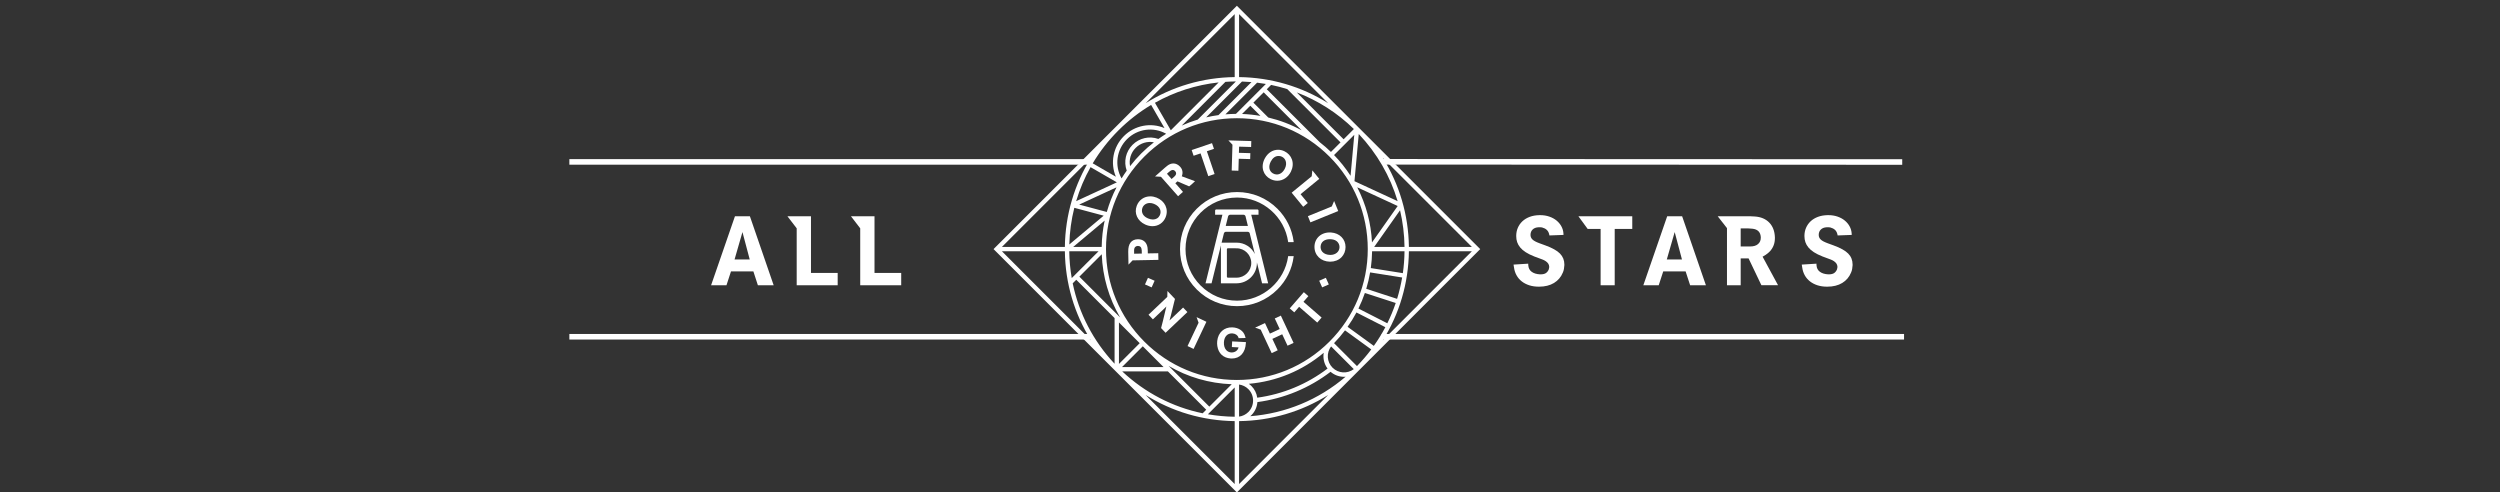 <?xml version="1.0" encoding="utf-8"?>
<!-- Generator: Adobe Illustrator 16.0.4, SVG Export Plug-In . SVG Version: 6.00 Build 0)  -->
<!DOCTYPE svg PUBLIC "-//W3C//DTD SVG 1.1//EN" "http://www.w3.org/Graphics/SVG/1.1/DTD/svg11.dtd">
<svg version="1.1" id="Layer_1" xmlns="http://www.w3.org/2000/svg" xmlns:xlink="http://www.w3.org/1999/xlink" x="0px" y="0px"
	 width="539.598px" height="106.252px" viewBox="0 0 539.598 106.252" enable-background="new 0 0 539.598 106.252"
	 xml:space="preserve">
<rect x="0" y="0" width="539.598" height="106.252" fill="#333333" stroke="none"/>
<g>
	<path fill="#FFFFFF" d="M153.48,61.574l5.15-14.89h3.229l5.129,14.89h-3.406l-0.976-3h-4.828l-0.976,3H153.48z M158.547,56h3.271
		l-1.568-5.91L158.547,56z"/>
	<path fill="#FFFFFF" d="M169.964,46.685h5.077v12.23h5.763v2.659h-8.847V49.28L169.964,46.685z"/>
	<path fill="#FFFFFF" d="M183.676,46.685h5.077v12.23h5.763v2.659h-8.847V49.28L183.676,46.685z"/>
</g>
<g>
	<path fill="#FFFFFF" d="M326.679,57.109l3.166-0.198l0.021,0.364c0.04,0.597,0.282,1.057,0.728,1.386
		c0.445,0.33,1.049,0.516,1.809,0.556h0.096c0.525,0,0.921-0.098,1.188-0.29c0.267-0.194,0.465-0.453,0.597-0.779
		c0.026-0.098,0.048-0.191,0.062-0.285c0.013-0.095,0.027-0.175,0.041-0.245c-0.014-0.296-0.092-0.544-0.233-0.741
		c-0.142-0.198-0.319-0.367-0.534-0.508c-0.215-0.144-0.445-0.262-0.691-0.354s-0.481-0.181-0.711-0.264l-1.039-0.385
		c-0.754-0.298-1.378-0.606-1.87-0.925c-0.491-0.318-0.889-0.658-1.19-1.023c-0.3-0.363-0.521-0.747-0.657-1.148
		c-0.138-0.401-0.205-0.843-0.205-1.328c0-0.637,0.114-1.226,0.346-1.765c0.231-0.541,0.562-1.013,0.994-1.418
		c0.432-0.404,0.96-0.723,1.58-0.955c0.621-0.232,1.325-0.354,2.115-0.368h0.104c0.733,0,1.403,0.105,2.009,0.316
		c0.606,0.211,1.126,0.495,1.559,0.852s0.777,0.769,1.033,1.235c0.256,0.467,0.405,0.958,0.446,1.47l0.02,0.396l-3.042,0.112
		l-0.062-0.301c-0.096-0.38-0.27-0.686-0.52-0.913c-0.249-0.229-0.58-0.398-0.996-0.509c-0.069-0.014-0.146-0.024-0.229-0.031
		c-0.082-0.006-0.162-0.01-0.238-0.01h-0.312c-0.54,0.027-0.962,0.19-1.267,0.488c-0.305,0.298-0.457,0.685-0.457,1.165
		c0,0.379,0.138,0.707,0.416,0.979c0.276,0.275,0.782,0.545,1.516,0.816l1.276,0.466c1.488,0.54,2.544,1.133,3.167,1.775
		c0.623,0.645,0.935,1.427,0.935,2.349v0.144c-0.014,0.271-0.044,0.544-0.094,0.821c-0.048,0.276-0.128,0.536-0.237,0.778
		c-0.396,0.963-1.03,1.71-1.906,2.242s-1.957,0.8-3.244,0.8c-0.782,0-1.482-0.101-2.1-0.301c-0.617-0.201-1.157-0.481-1.617-0.842
		c-0.461-0.359-0.832-0.791-1.115-1.298c-0.285-0.505-0.468-1.062-0.551-1.671L326.679,57.109z"/>
	<path fill="#FFFFFF" d="M340.688,46.685h11.62v2.73h-3.791v12.159h-3.042V49.415h-2.793L340.688,46.685z"/>
	<path fill="#FFFFFF" d="M354.695,61.574l5.149-14.89h3.229l5.13,14.89h-3.405l-0.976-3h-4.829l-0.976,3H354.695z M359.761,56h3.271
		l-1.567-5.91L359.761,56z"/>
	<path fill="#FFFFFF" d="M370.754,46.685h6.375c0.256,0,0.52,0,0.79,0c0.27,0,0.54,0.013,0.812,0.041
		c1.321,0.082,2.367,0.52,3.14,1.312c0.771,0.793,1.178,1.86,1.221,3.202v0.167c0,1.113-0.359,2.059-1.077,2.837
		c-0.286,0.299-0.607,0.562-0.962,0.792l-0.618,0.365l3.334,6.152h-3.594l-2.764-5.783h-1.702v5.805h-2.959V49.239L370.754,46.685z
		 M375.708,53.195h2.065c0.721,0,1.278-0.17,1.677-0.513c0.399-0.34,0.598-0.797,0.598-1.368v-0.145
		c-0.069-1.085-0.679-1.687-1.827-1.805c-0.368-0.043-0.657-0.063-0.872-0.063h-1.641V53.195z"/>
	<path fill="#FFFFFF" d="M388.889,57.109l3.167-0.198l0.021,0.364c0.038,0.597,0.282,1.057,0.728,1.386
		c0.445,0.33,1.049,0.516,1.81,0.556h0.093c0.526,0,0.924-0.098,1.19-0.29c0.266-0.194,0.464-0.453,0.596-0.779
		c0.027-0.098,0.048-0.191,0.062-0.285c0.016-0.095,0.029-0.175,0.044-0.245c-0.015-0.296-0.093-0.544-0.234-0.741
		c-0.143-0.198-0.321-0.367-0.534-0.508c-0.215-0.144-0.446-0.262-0.691-0.354s-0.483-0.181-0.712-0.264l-1.037-0.385
		c-0.755-0.298-1.378-0.606-1.871-0.925s-0.889-0.658-1.189-1.023c-0.302-0.363-0.521-0.747-0.658-1.148
		c-0.137-0.401-0.207-0.843-0.207-1.328c0-0.637,0.116-1.226,0.347-1.765c0.231-0.541,0.563-1.013,0.994-1.418
		c0.433-0.404,0.959-0.723,1.581-0.955c0.621-0.232,1.325-0.354,2.115-0.368h0.104c0.734,0,1.404,0.105,2.009,0.316
		c0.605,0.211,1.125,0.495,1.558,0.852s0.777,0.769,1.033,1.235c0.256,0.467,0.406,0.958,0.447,1.47l0.02,0.396l-3.042,0.112
		l-0.062-0.301c-0.097-0.38-0.27-0.686-0.519-0.913c-0.25-0.229-0.581-0.398-0.997-0.509c-0.07-0.014-0.145-0.024-0.228-0.031
		c-0.083-0.006-0.163-0.01-0.239-0.01h-0.312c-0.54,0.027-0.963,0.19-1.267,0.488c-0.305,0.298-0.457,0.685-0.457,1.165
		c0,0.379,0.138,0.707,0.416,0.979c0.275,0.275,0.781,0.545,1.515,0.816l1.277,0.466c1.488,0.54,2.544,1.133,3.167,1.775
		c0.624,0.645,0.935,1.427,0.935,2.349v0.144c-0.014,0.271-0.045,0.544-0.093,0.821c-0.048,0.276-0.128,0.536-0.239,0.778
		c-0.395,0.963-1.029,1.71-1.906,2.242c-0.874,0.532-1.957,0.8-3.245,0.8c-0.782,0-1.481-0.101-2.1-0.301
		c-0.617-0.201-1.155-0.481-1.616-0.842c-0.459-0.359-0.832-0.791-1.116-1.298c-0.283-0.505-0.468-1.062-0.55-1.671L388.889,57.109z
		"/>
</g>
<line fill="#FFFFFF" stroke="#FFFFFF" stroke-width="1.2" stroke-miterlimit="10" x1="122.891" y1="34.946" x2="235.23" y2="34.946"/>
<line fill="#FFFFFF" stroke="#FFFFFF" stroke-width="1.2" stroke-miterlimit="10" x1="122.891" y1="72.685" x2="235.623" y2="72.685"/>
<line fill="#FFFFFF" stroke="#FFFFFF" stroke-width="1.2" stroke-miterlimit="10" x1="298.476" y1="34.923" x2="410.574" y2="34.968"/>
<line fill="#FFFFFF" stroke="#FFFFFF" stroke-width="1.2" stroke-miterlimit="10" x1="298.235" y1="72.685" x2="410.968" y2="72.685"/>
<rect x="235.011" y="34.053" fill="#FFFFFF" width="0.564" height="0.928"/>
<g>
	<path fill="#FFFFFF" d="M304.096,54.239h13.585l-19.223,19.222C302.05,67.741,304.011,61.143,304.096,54.239 M267.44,104.475
		V90.894c6.908-0.087,13.505-2.047,19.223-5.64L267.44,104.475z M296.604,53.292l5.581-7.907c0.604,2.565,0.932,5.211,0.965,7.907
		H296.604z M302.791,58.958l-6.915-1.096c0.166-1.191,0.257-2.4,0.276-3.623h6.997C303.13,55.83,303.014,57.407,302.791,58.958
		 M301.547,64.502l-6.657-2.163c0.354-1.157,0.627-2.341,0.836-3.543l6.913,1.097C302.372,61.457,302.012,62.996,301.547,64.502
		 M299.437,69.777l-6.236-3.181c0.535-1.09,0.999-2.21,1.393-3.358l6.657,2.161C300.743,66.898,300.138,68.358,299.437,69.777
		 M296.524,74.653l-5.662-4.115c0.704-0.997,1.346-2.026,1.912-3.095l6.238,3.177C298.278,72.015,297.445,73.358,296.524,74.653
		 M270.109,89.6c0.761-0.76,1.208-1.752,1.285-2.813c5.751-0.766,11.193-3.02,15.794-6.539c0.832,0.717,1.864,1.08,2.899,1.08
		l0.347-0.017c-5.812,4.97-12.958,7.927-20.585,8.524L270.109,89.6 M266.495,90.894v13.581l-19.22-19.221
		C252.992,88.847,259.59,90.807,266.495,90.894 M229.841,54.239c0.086,6.903,2.046,13.502,5.637,19.222l-19.221-19.222H229.841z
		 M229.841,53.292h-13.583l19.221-19.221C231.887,39.789,229.927,46.387,229.841,53.292 M248.457,22.649l2.887,5
		c-2.941-1.245-6.407-0.628-8.765,1.73c-2.357,2.357-2.976,5.823-1.729,8.766l-4.997-2.889c1.522-2.549,3.37-4.928,5.524-7.081
		C243.531,26.02,245.909,24.172,248.457,22.649 M266.495,16.639c-6.905,0.084-13.503,2.045-19.22,5.637l19.22-19.221V16.639z
		 M267.44,16.639V3.055l19.223,19.221C280.946,18.684,274.348,16.724,267.44,16.639 M292.349,39.11l0.925-10.189
		c3.944,4.171,6.794,9.118,8.39,14.495L292.349,39.11z M287.94,74.066c0.85-0.878,1.643-1.799,2.367-2.761l5.665,4.116
		c-0.94,1.254-1.972,2.453-3.084,3.593L287.94,74.066z M287.303,74.769l4.898,4.9c-1.369,1.04-3.337,0.94-4.588-0.311
		C286.363,78.106,286.261,76.139,287.303,74.769 M267.44,89.92v-6.922c0.755,0.103,1.452,0.441,2,0.989
		c0.66,0.658,1.024,1.539,1.024,2.47c0,0.935-0.364,1.814-1.024,2.475C268.892,89.478,268.195,89.818,267.44,89.92 M266.495,83.628
		v6.319c-1.958-0.024-3.889-0.206-5.783-0.533L266.495,83.628z M252.081,80.166l8.269,8.269l-0.769,0.77
		c-6.474-1.337-12.449-4.43-17.357-9.038H252.081z M232.3,60.383l8.27,8.27v9.859c-4.609-4.912-7.703-10.888-9.039-17.361
		L232.3,60.383z M237.105,54.239l-5.782,5.781c-0.33-1.893-0.51-3.824-0.537-5.781H237.105z M231.878,44.853l6.344,1.699
		l-7.42,6.211C230.873,50.065,231.231,47.415,231.878,44.853 M238.89,45.753l-5.959-1.597l8.058-3.722
		C240.115,42.132,239.412,43.912,238.89,45.753 M237.786,53.292h-6.144l6.786-5.68C238.032,49.462,237.817,51.362,237.786,53.292
		 M232.968,59.714l4.834-4.835c0.182,4.865,1.547,9.518,3.962,13.63L232.968,59.714z M246.659,74.743l4.476,4.478h-8.952
		L246.659,74.743z M245.992,74.073l-4.478,4.478v-8.953L245.992,74.073z M261.02,87.767l-8.795-8.796
		c4.113,2.415,8.765,3.78,13.629,3.962L261.02,87.767z M250.026,29.992c-1.94-0.694-4.101-0.214-5.574,1.259
		c-1.477,1.476-1.954,3.639-1.26,5.577c-0.392,0.547-0.764,1.105-1.116,1.675c-1.547-2.729-1.104-6.178,1.172-8.457
		c2.277-2.276,5.726-2.719,8.454-1.172C251.132,29.227,250.573,29.6,250.026,29.992 M243.913,35.864
		c-0.274-1.414,0.154-2.89,1.207-3.943c1.052-1.052,2.528-1.479,3.941-1.207c-0.951,0.742-1.869,1.542-2.736,2.409
		C245.456,33.991,244.656,34.909,243.913,35.864 M252.707,28.118l-3.427-5.935c4.221-2.371,8.88-3.87,13.753-4.394L252.707,28.118z
		 M266.753,17.578l-8.229,8.228c-1.184,0.356-2.339,0.794-3.465,1.299l9.437-9.438C265.244,17.616,265.996,17.582,266.753,17.578
		 M262.993,24.845c-0.897,0.121-1.782,0.285-2.657,0.487l7.732-7.732c0.688,0.02,1.372,0.058,2.053,0.116L262.993,24.845z
		 M266.767,24.577c-0.763,0.005-1.521,0.042-2.274,0.105l6.84-6.839c0.634,0.076,1.266,0.168,1.893,0.277L266.767,24.577z
		 M273.74,25.363l-3.211-3.21l2.224-2.223l8.195,8.196C278.681,26.887,276.262,25.96,273.74,25.363 M269.859,22.822l2.199,2.197
		c-1.305-0.229-2.632-0.37-3.975-0.421L269.859,22.822z M277.837,19.23l11.5,11.5l-2.067,2.065c-0.775-0.753-1.585-1.456-2.428-2.11
		l0.003-0.002l-11.424-11.422l0.934-0.933C275.533,18.571,276.695,18.873,277.837,19.23 M290.005,30.062l-10.112-10.113
		c4.552,1.737,8.737,4.401,12.326,7.898L290.005,30.062z M287.94,33.465l4.367-4.368l-0.803,8.844
		C290.477,36.351,289.285,34.853,287.94,33.465 M235.386,36.078l5.676,3.28l-8.788,4.06
		C233.032,40.861,234.079,38.404,235.386,36.078 M271.362,85.837c-0.134-0.949-0.562-1.829-1.252-2.52
		c-0.177-0.176-0.369-0.33-0.568-0.475c5.977-0.52,11.577-2.837,16.168-6.696c-0.196,1.175,0.083,2.412,0.828,3.404
		C282.109,82.92,276.882,85.085,271.362,85.837 M286.945,73.739c-5.335,5.337-12.43,8.274-19.976,8.274
		c-7.544,0-14.639-2.938-19.974-8.274c-5.336-5.337-8.274-12.43-8.274-19.973c0-7.546,2.938-14.64,8.274-19.975
		c5.335-5.335,12.429-8.274,19.974-8.274c7.546,0,14.641,2.938,19.976,8.274s8.273,12.429,8.273,19.975
		C295.218,61.31,292.28,68.406,286.945,73.739 M292.946,40.429l8.73,4.035l-5.547,7.861
		C295.926,48.124,294.831,44.088,292.946,40.429 M304.096,53.292c-0.085-6.905-2.046-13.503-5.638-19.221l19.223,19.221H304.096z
		 M319.491,53.767L266.969,1.244l-52.187,52.187l-0.334,0.335l52.521,52.521l26.261-26.262l0,0l25.927-25.928L319.491,53.767z
		 M249.211,60.595l-1.437-0.633l-0.642,1.431l1.438,0.635L249.211,60.595z M284.735,60.595l0.641,1.433l1.436-0.635l-0.639-1.431
		L284.735,60.595z M265.882,74.906l1.448,0.074l-0.026,0.089c-0.172,0.603-0.758,1.005-1.458,1.005l-0.057-0.001
		c-0.439-0.013-0.825-0.187-1.114-0.503c-0.364-0.398-0.542-1.006-0.504-1.709c0.069-1.174,0.722-1.904,1.708-1.904l0.146,0.006
		c0.617,0.047,1.103,0.378,1.266,0.862l0.055,0.168l1.5-0.042l-0.106-0.386c-0.311-1.127-1.371-1.857-2.766-1.907
		c-1.762-0.058-3.05,1.107-3.25,2.946c-0.04,0.36-0.031,0.723,0.022,1.077c0.244,1.604,1.299,2.585,2.894,2.693l0.256,0.007
		c1.753,0,2.907-1.27,3.011-3.312l0.012-0.229l-2.972-0.151L265.882,74.906z M282.397,63.917l-0.98-0.853l-3.042,3.502l0.981,0.853
		l1.042-1.199l3.917,3.403l0.942-1.085l-3.917-3.401L282.397,63.917z M246.586,44.839c0.249-0.631,0.856-1.023,1.583-1.023
		c0.292,0,0.594,0.061,0.895,0.181c0.659,0.261,1.131,0.688,1.327,1.2c0.163,0.417,0.137,0.866-0.072,1.293
		c-0.278,0.565-0.814,0.889-1.471,0.889c-0.325,0-0.673-0.077-1.033-0.228c-0.854-0.358-1.317-0.932-1.342-1.66
		C246.466,45.265,246.504,45.047,246.586,44.839 M247.17,48.456c0.526,0.241,1.058,0.363,1.583,0.363
		c1.277,0,2.366-0.747,2.843-1.948c0.683-1.723-0.146-3.499-1.971-4.224c-0.45-0.176-0.907-0.268-1.357-0.268
		c-1.324,0-2.44,0.782-2.913,2.039C244.746,46.025,245.494,47.685,247.17,48.456"/>
	<path fill="#FFFFFF" d="M259.129,33.109l1.668,4.915l1.36-0.461l-1.668-4.915l1.531-0.519l-0.419-1.231l-4.393,1.49l0.417,1.232
		L259.129,33.109z M274.285,34.864c0.412-0.786,0.993-1.2,1.684-1.2l0.087,0.001c0.228,0.011,0.442,0.067,0.643,0.167
		c0.382,0.191,0.668,0.518,0.803,0.923c0.164,0.493,0.104,1.069-0.173,1.622c-0.407,0.817-1.041,1.286-1.741,1.284
		c-0.293,0-0.581-0.082-0.851-0.243C273.909,36.923,273.734,35.92,274.285,34.864 M274.248,38.661
		c0.464,0.23,0.948,0.347,1.44,0.347c1.23,0,2.33-0.731,2.94-1.958c0.43-0.868,0.51-1.8,0.226-2.625
		c-0.271-0.78-0.852-1.413-1.635-1.786c-0.438-0.209-0.897-0.316-1.358-0.316c-1.15,0-2.178,0.652-2.822,1.789
		c-0.504,0.892-0.637,1.859-0.375,2.719C272.907,37.623,273.47,38.273,274.248,38.661 M289.12,53.354
		c-0.014,0.967-0.843,1.669-1.975,1.669h-0.043c-0.71-0.013-1.303-0.243-1.669-0.65c-0.299-0.334-0.435-0.762-0.39-1.237
		c0.087-0.931,0.848-1.51,1.983-1.51l0.123,0.002c0.924,0.033,1.563,0.404,1.842,1.075C289.082,52.913,289.124,53.131,289.12,53.354
		 M287.29,50.18c-2.032-0.138-3.549,1.188-3.577,3.054c-0.025,1.854,1.381,3.22,3.343,3.248l0.06,0.001
		c0.951,0,1.81-0.336,2.42-0.945c0.574-0.578,0.889-1.37,0.887-2.229C290.417,51.591,289.131,50.304,287.29,50.18"/>
	<path fill="#FFFFFF" d="M249.999,54.653l-2.256,0.042l-0.011-0.64c-0.004-0.196-0.021-0.393-0.048-0.601
		c-0.164-1.176-0.968-1.862-2.156-1.814c-1.344,0.058-2.04,0.983-2.011,2.677l0.054,2.804l0.886-0.923l5.571-0.108L249.999,54.653z
		 M244.792,54.763l-0.011-0.68c-0.006-0.339,0.08-0.611,0.247-0.782c0.141-0.141,0.329-0.217,0.565-0.218l0.012-0.07v0.07
		c0.502,0,0.771,0.29,0.822,0.89l0.007,0.12l0.012,0.638L244.792,54.763z"/>
	<path fill="#FFFFFF" d="M252.42,69.173c0.186-0.635,0.251-0.872,0.299-1.062l0.685-2.801l0.203-0.789l-1.625-1.712l-0.034,1.278
		l-4.055,3.848l0.945,0.996l2.404-2.28l0.516-0.499l-0.06,0.198l-0.696,2.936l-0.395,1.522l0.969,1.022l4.661-4.422l0.052-0.049
		l-0.929-0.978L252.42,69.173z"/>
	<path fill="#FFFFFF" d="M254.279,42.352l1.055-0.932l-1.651-1.87l0.458-0.404l2.522,1.078l0.032-0.025
		c0.192-0.145,0.375-0.292,0.542-0.437c0.202-0.174,0.408-0.367,0.615-0.576l0.078-0.078l-2.854-1.055l0.074-0.231
		c0.053-0.167,0.083-0.345,0.085-0.533c0.007-0.493-0.169-0.935-0.523-1.312c-0.425-0.457-0.929-0.697-1.459-0.697
		c-0.436,0-0.881,0.166-1.287,0.48c-0.178,0.133-0.356,0.283-0.536,0.441l-2.128,1.878l1.277,0.08L254.279,42.352z M252.268,37.146
		c0.094-0.086,0.205-0.172,0.36-0.28c0.374-0.263,0.708-0.246,0.999,0.05c0.155,0.159,0.232,0.339,0.225,0.525
		c-0.009,0.223-0.138,0.452-0.374,0.661l-0.602,0.532l-0.999-1.131L252.268,37.146z"/>
	<polygon fill="#FFFFFF" points="258.7,69.656 256.317,74.695 257.622,75.313 260.392,69.455 258.27,68.45 	"/>
	<polygon fill="#FFFFFF" points="287.458,44.557 282.296,46.658 282.838,47.995 288.842,45.551 287.955,43.377 	"/>
	<polygon fill="#FFFFFF" points="284.752,38.606 283.25,36.769 283.123,38.043 278.791,41.59 281.281,44.628 282.273,43.817 
		280.714,41.914 	"/>
	<polygon fill="#FFFFFF" points="266.013,31.235 265.848,36.81 267.296,36.853 267.372,34.266 269.837,34.338 269.874,33.057 
		267.404,32.985 267.448,31.652 270.041,31.728 270.079,30.449 265.135,30.304 	"/>
	<polygon fill="#FFFFFF" points="275.147,68.732 276.213,71.018 274.095,72.005 273.029,69.723 270.906,70.711 272.11,71.149 
		274.475,76.215 275.776,75.607 274.626,73.143 276.75,72.149 277.902,74.615 279.206,74.008 276.459,68.121 	"/>
	<g>
		<path fill="#FFFFFF" d="M273.719,61.15l-3.655-14.798h1.575v-0.899c0-0.135-0.111-0.246-0.246-0.246h-8.877
			c-0.137,0-0.246,0.111-0.246,0.246v0.899h1.575l-3.648,14.798h1.306l2.02-8.176v8.176h3.38c2.421,0,4.389-1.969,4.389-4.388
			v-0.122l1.114,4.51H273.719z M265.084,46.649c0.054-0.14,0.232-0.296,0.402-0.296h2.94c0.164,0,0.33,0.141,0.387,0.259
			l0.531,2.151h-4.782L265.084,46.649z M266.926,59.931l-0.025-0.002h-1.896c-0.106-0.002-0.192-0.087-0.194-0.189v-5.963
			c0.004-0.096,0.077-0.174,0.169-0.184l0.003-0.002l1.921,0.002c1.746,0,3.168,1.421,3.168,3.17
			C270.072,58.502,268.663,59.918,266.926,59.931z M266.902,52.371h-3.232l0.505-2.042c0.052-0.141,0.23-0.298,0.402-0.298
			l4.755,0.001c0.149,0,0.329,0.127,0.392,0.27l1.117,4.519C270.104,53.325,268.585,52.371,266.902,52.371z"/>
		<path fill="#FFFFFF" d="M275.721,45.057c-2.327-2.327-5.421-3.607-8.712-3.607c-3.29,0-6.382,1.281-8.709,3.607
			c-2.327,2.326-3.607,5.419-3.607,8.71c0,3.289,1.281,6.382,3.607,8.709c2.327,2.325,5.419,3.606,8.709,3.606
			c3.292,0,6.385-1.281,8.712-3.606c1.939-1.941,3.15-4.386,3.497-7.065l0.003-0.05l-0.003-0.032l-0.006-0.052h-1.123l-0.054-0.004
			l-0.005,0.064c-0.775,5.452-5.514,9.56-11.022,9.56c-2.967,0-5.761-1.159-7.866-3.264c-2.104-2.104-3.262-4.898-3.262-7.866
			c0-6.138,4.992-11.131,11.128-11.131c5.511,0,10.249,4.115,11.025,9.57l0.005,0.052h1.124l0.053-0.011l0.005-0.05l0.001-0.024
			v-0.016l-0.001-0.031C278.862,49.435,277.654,46.99,275.721,45.057z"/>
	</g>
</g>
</svg>
